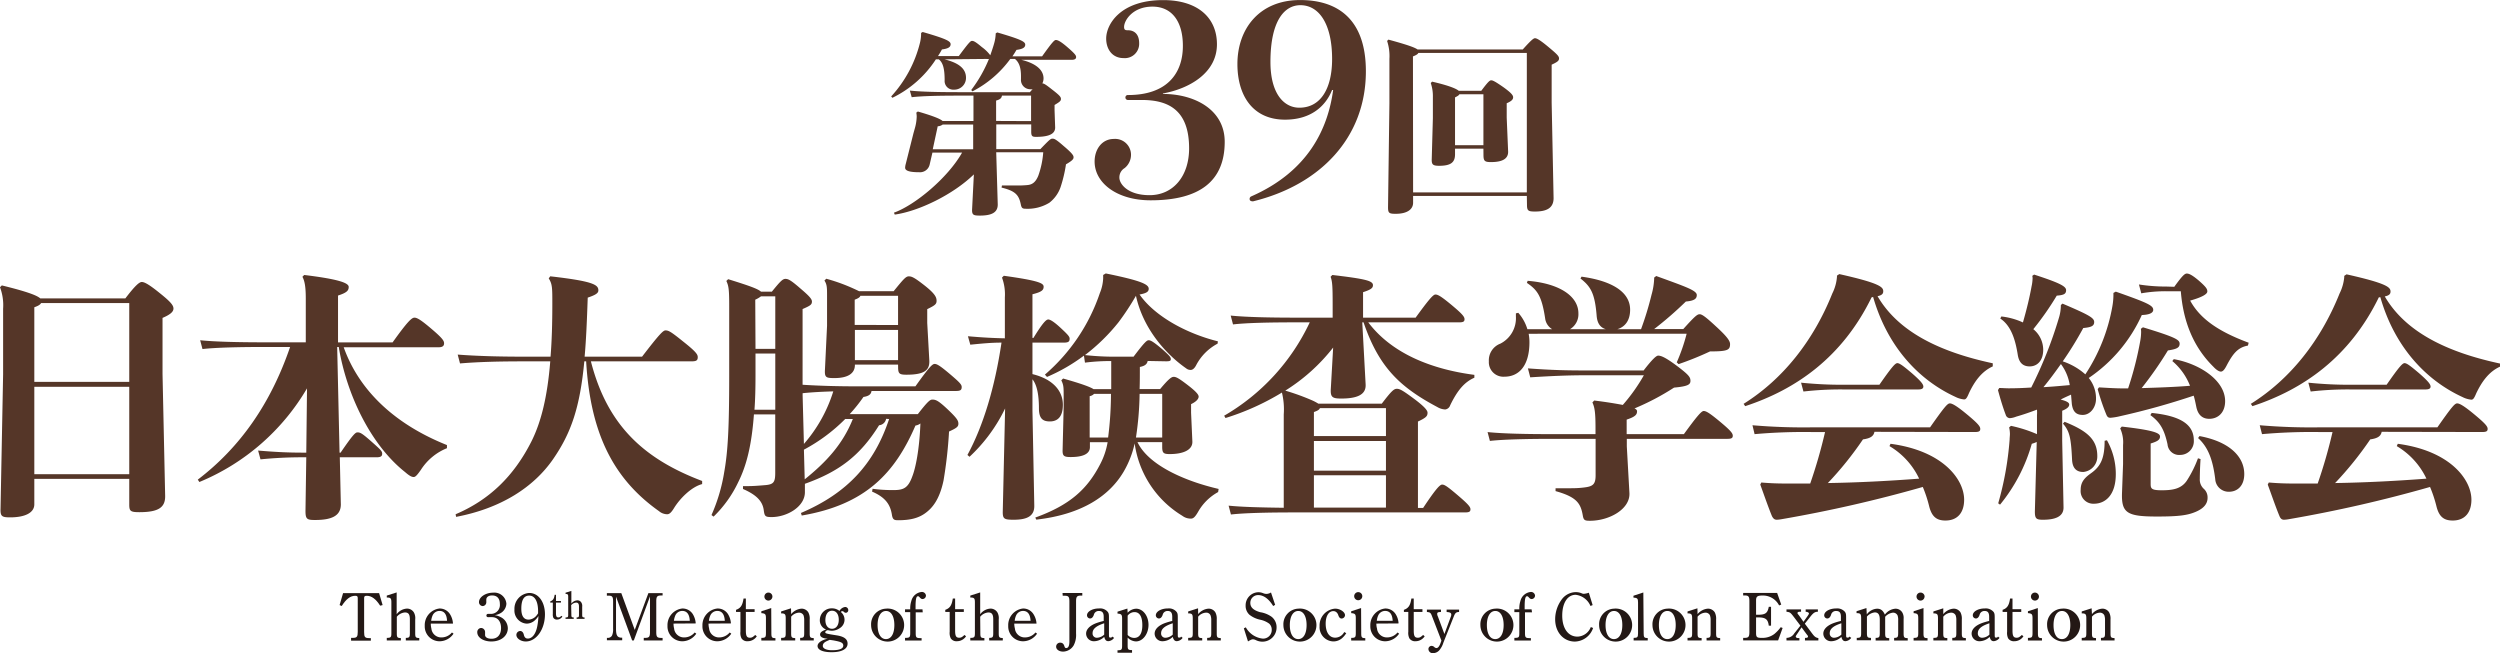 <svg xmlns="http://www.w3.org/2000/svg" viewBox="0 0 505.59 132.08"><defs><style>.cls-1{fill:#231815;}.cls-2{fill:#553628;}</style></defs><g id="レイヤー_2" data-name="レイヤー 2"><g id="レイヤー_1-2" data-name="レイヤー 1"><path class="cls-1" d="M76.88,122.49c-.87-1.37-1.75-2-2.69-2-.45,0-.55.1-.55.51v6.84c0,1,.17,1.2,1,1.21H75v.52H71V129h.35c.82,0,1-.22,1-1.21V121c0-.4-.1-.51-.51-.51-1,0-1.86.68-2.73,2.07l-.43-.19.7-2.41h7.29l.71,2.41Z"/><path class="cls-1" d="M80.25,128.09c0,.8.11.94.82.95v.49H78.22V129c.82,0,.93-.13.93-.95v-6.21c0-.82-.12-1-.93-1v-.39l2-.64v4.42a2.76,2.76,0,0,1,2.07-1.15,1.61,1.61,0,0,1,1.42.79,2.39,2.39,0,0,1,.26,1.41v2.8c0,.8.11.94.82.95v.49H82.07V129c.71,0,.82-.14.82-.95v-2.8c0-1-.28-1.39-1-1.39a2.37,2.37,0,0,0-1.64.87Z"/><path class="cls-1" d="M87.12,126.11a4,4,0,0,0,.12,1,2,2,0,0,0,2.07,1.8,2.75,2.75,0,0,0,2.09-1l.32.24a3.44,3.44,0,0,1-2.82,1.54,3,3,0,0,1-3-3.11,3.38,3.38,0,0,1,3-3.52A2.47,2.47,0,0,1,91,124.2a4.07,4.07,0,0,1,.61,1.91Zm3.29-.56c-.07-1.36-.61-2-1.53-2a1.54,1.54,0,0,0-1.43,1,3.69,3.69,0,0,0-.25,1Z"/><path class="cls-1" d="M101.12,124.74a2.56,2.56,0,0,1,1.58,2.3c0,1.57-1.39,2.69-3.32,2.69-1.64,0-2.86-.8-2.86-1.87a.82.82,0,0,1,.79-.86.83.83,0,0,1,.79.86,1.48,1.48,0,0,1,0,.26c0,.13,0,.24,0,.29,0,.48.52.77,1.31.77,1.19,0,1.92-.81,1.92-2.17s-.71-2.2-1.85-2.2l-.5,0a1.59,1.59,0,0,1-.27,0,.31.31,0,0,1-.34-.32.32.32,0,0,1,.34-.34,1.42,1.42,0,0,1,.28,0h.31a1.8,1.8,0,0,0,1.79-2c0-1.12-.56-1.73-1.58-1.73-.69,0-1.16.33-1.16.83a1.23,1.23,0,0,0,0,.26c0,.12,0,.2,0,.26a.77.77,0,0,1-.73.8.79.79,0,0,1-.75-.82c0-1,1.34-1.89,2.83-1.89a2.44,2.44,0,0,1,2.71,2.24,2.33,2.33,0,0,1-1.37,2,3.23,3.23,0,0,1-1,.31A3.2,3.2,0,0,1,101.12,124.74Z"/><path class="cls-1" d="M108.21,125.41a2.46,2.46,0,0,1-1.73.71,2.65,2.65,0,0,1-2.44-2.86,3.19,3.19,0,0,1,3-3.34c1.84,0,3.17,1.79,3.17,4.32,0,3-1.72,5.49-3.88,5.49-1,0-1.9-.61-1.9-1.33a.8.8,0,0,1,.78-.79c.34,0,.62.28.73.76s.34.77.8.77c.93,0,1.66-1,1.94-2.62a13.06,13.06,0,0,0,.21-1.94A3.65,3.65,0,0,1,108.21,125.41Zm.61-1.81c0-2-.68-3.15-1.79-3.15s-1.6.94-1.6,2.65c0,1.46.49,2.21,1.48,2.21a2.17,2.17,0,0,0,1.54-.76,5.24,5.24,0,0,0,.37-.51Z"/><path class="cls-1" d="M112.44,124c0,.66.12.86.49.86.22,0,.35-.07.61-.32l.19.15a1.27,1.27,0,0,1-1.08.61.8.8,0,0,1-.73-.35,1.56,1.56,0,0,1-.12-.77v-2.31h-.52v-.25c.55-.19.77-.52.89-1.33h.27v1.26h1v.32h-1Z"/><path class="cls-1" d="M115.55,124.32c0,.46.06.55.48.55v.29h-1.66v-.29c.47,0,.54-.07.54-.55V120.7c0-.48-.07-.56-.54-.6v-.23l1.18-.37v2.58a1.59,1.59,0,0,1,1.21-.67.91.91,0,0,1,.82.46,1.31,1.31,0,0,1,.16.82v1.63c0,.46.06.55.48.55v.29h-1.61v-.29c.41,0,.48-.08.48-.55v-1.63c0-.58-.16-.82-.58-.82a1.37,1.37,0,0,0-1,.52Z"/><path class="cls-1" d="M134,120.43h-.28c-.82,0-1,.21-1,1.2v6.17c0,1,.16,1.2,1,1.21H134v.52h-3.81V129h.26c.82,0,1-.21,1-1.21v-7.17l-3.27,8.9h-.34l-3.26-8.85v6.48c0,1.31.24,1.74,1,1.81l.25,0v.52h-3.09V129l.25,0a.92.92,0,0,0,.78-.47,2.92,2.92,0,0,0,.22-1.34v-5.53c0-1-.17-1.2-1-1.2h-.26v-.51h2.92l2.72,7.44,2.76-7.44H134Z"/><path class="cls-1" d="M136.21,126.11a4,4,0,0,0,.12,1,2,2,0,0,0,2.07,1.8,2.75,2.75,0,0,0,2.09-1l.32.24a3.44,3.44,0,0,1-2.82,1.54,3,3,0,0,1-3-3.11,3.38,3.38,0,0,1,3-3.52,2.45,2.45,0,0,1,2.1,1.11,4.07,4.07,0,0,1,.61,1.91Zm3.29-.56c-.07-1.36-.61-2-1.53-2a1.54,1.54,0,0,0-1.43,1,3.69,3.69,0,0,0-.25,1Z"/><path class="cls-1" d="M143.29,126.11a4,4,0,0,0,.12,1,2,2,0,0,0,2.07,1.8,2.76,2.76,0,0,0,2.09-1l.32.24a3.45,3.45,0,0,1-2.83,1.54,3,3,0,0,1-3-3.11,3.38,3.38,0,0,1,3.05-3.52,2.47,2.47,0,0,1,2.1,1.11,4.07,4.07,0,0,1,.61,1.91Zm3.29-.56c-.07-1.36-.61-2-1.53-2a1.54,1.54,0,0,0-1.43,1,3.36,3.36,0,0,0-.25,1Z"/><path class="cls-1" d="M150.84,127.5c0,1.12.19,1.47.83,1.47.38,0,.6-.13,1.06-.56l.32.27a2.18,2.18,0,0,1-1.85,1,1.35,1.35,0,0,1-1.25-.6,2.45,2.45,0,0,1-.21-1.32v-4h-.89v-.43c.93-.33,1.31-.9,1.52-2.28h.47v2.15h1.77v.56h-1.77Z"/><path class="cls-1" d="M156,128.05c0,.85.11,1,.82,1v.49h-2.85V129c.82,0,.93-.11.93-1v-2.93c0-.85-.11-1-.93-1.07v-.38l2-.65Zm.21-7.39a.83.83,0,0,1-.82.8.81.81,0,1,1,.82-.8Z"/><path class="cls-1" d="M160,124.2a3,3,0,0,1,2.1-1.11,1.6,1.6,0,0,1,1.37.75,2.68,2.68,0,0,1,.28,1.45v2.8c0,.8.11.94.82.95v.49h-2.75V129c.71,0,.82-.14.82-.95v-2.64a2.85,2.85,0,0,0-.15-1,1,1,0,0,0-.89-.51,2.19,2.19,0,0,0-1.6.82v3.37c0,.8.11.94.82.95v.49h-2.85V129c.82,0,.93-.11.93-.95v-3c0-.82-.14-1-.93-1v-.39l2-.64Z"/><path class="cls-1" d="M165.85,128.32c0-.42.41-.74,1.23-1a2,2,0,0,1-1.28-2,2.39,2.39,0,0,1,2.46-2.29,2.34,2.34,0,0,1,1.51.53,1.53,1.53,0,0,1,1.17-.81.64.64,0,0,1,.61.63.52.52,0,0,1-.48.55.63.63,0,0,1-.42-.19.4.4,0,0,0-.31-.14.36.36,0,0,0-.29.17,2,2,0,0,1-.26,3.29,2.86,2.86,0,0,1-1.57.5,3.7,3.7,0,0,1-.8-.12c-.34.08-.52.23-.52.44s.2.29,2.3.61c1.52.24,2.21.77,2.21,1.67,0,1.1-1.18,1.74-3.24,1.74-1.76,0-2.83-.47-2.83-1.25,0-.45.39-.86,1.07-1.17a4.42,4.42,0,0,1,1-.31C166.37,129.11,165.85,128.8,165.85,128.32Zm1.94,1.08-.39.17c-.74.32-1,.61-1,1.07s.62.86,1.9.86c1.48,0,2.24-.32,2.24-.93s-.5-.78-2-1.06Zm-.87-4c0,1.08.53,1.76,1.35,1.76s1.36-.7,1.36-1.82-.52-1.83-1.36-1.83S166.92,124.27,166.92,125.44Z"/><path class="cls-1" d="M179.17,123.09a3.34,3.34,0,1,1-3,3.32A3.15,3.15,0,0,1,179.17,123.09Zm0,6.16c1.06,0,1.7-1.09,1.7-2.84s-.64-2.85-1.68-2.85-1.71,1.09-1.71,2.85S178.13,129.25,179.17,129.25Z"/><path class="cls-1" d="M186.61,123.84h-1.42v4.21c0,.88.13,1,1,1h.19v.49h-3.35V129c.94,0,1.05-.11,1.05-1v-4.21h-1.05v-.56h1.05a4.91,4.91,0,0,1,.22-1.68,2.39,2.39,0,0,1,2.07-1.83.81.81,0,0,1,.89.72.71.71,0,0,1-.68.71c-.21,0-.35-.08-.57-.33s-.26-.23-.39-.23c-.32,0-.46.61-.46,2.12,0,.15,0,.22,0,.52h1.4Z"/><path class="cls-1" d="M193.16,127.5c0,1.12.19,1.47.83,1.47.38,0,.6-.13,1.06-.56l.32.27a2.2,2.2,0,0,1-1.85,1,1.35,1.35,0,0,1-1.25-.6,2.45,2.45,0,0,1-.21-1.32v-4h-.89v-.43c.93-.33,1.31-.9,1.52-2.28h.47v2.15h1.76v.56h-1.76Z"/><path class="cls-1" d="M198.26,128.09c0,.8.11.94.82.95v.49h-2.85V129c.82,0,.93-.13.93-.95v-6.21c0-.82-.12-1-.93-1v-.39l2-.64v4.42a2.75,2.75,0,0,1,2.07-1.15,1.63,1.63,0,0,1,1.42.79,2.39,2.39,0,0,1,.26,1.41v2.8c0,.8.11.94.82.95v.49h-2.75V129c.71,0,.82-.14.82-.95v-2.8c0-1-.28-1.39-1-1.39a2.37,2.37,0,0,0-1.64.87Z"/><path class="cls-1" d="M205.12,126.11a4,4,0,0,0,.13,1,2,2,0,0,0,2.07,1.8,2.76,2.76,0,0,0,2.09-1l.32.24a3.45,3.45,0,0,1-2.83,1.54,3,3,0,0,1-3-3.11,3.38,3.38,0,0,1,3-3.52A2.44,2.44,0,0,1,209,124.2a4,4,0,0,1,.62,1.91Zm3.3-.56c-.07-1.36-.61-2-1.53-2a1.54,1.54,0,0,0-1.43,1,3.36,3.36,0,0,0-.25,1Z"/><path class="cls-1" d="M214.88,119.92h4v.53h-.26c-.81,0-1,.21-1,1.19v6.51a4.51,4.51,0,0,1-.47,2.34,2.55,2.55,0,0,1-2.14,1.29c-.82,0-1.42-.43-1.42-1a.8.8,0,0,1,.82-.81c.45,0,.71.24.86.75.09.27.18.34.36.34.42,0,.64-.45.64-1.32v-8.07c0-1-.18-1.19-1-1.19h-.35Z"/><path class="cls-1" d="M225.31,129a1.59,1.59,0,0,1-1.16.67c-.44,0-.67-.25-.84-.87a3,3,0,0,1-2,.88,1.56,1.56,0,0,1-1.66-1.54c0-.86.74-1.61,2-2.1a13.19,13.19,0,0,1,1.56-.46v-.82c0-.85-.28-1.2-1-1.2a1,1,0,0,0-1,.8c-.18.48-.42.72-.77.72a.65.65,0,0,1-.61-.64c0-.77,1.09-1.39,2.44-1.39a2,2,0,0,1,1.76.7c.2.27.24.48.24,1.15v3.2c0,.75,0,.84.28.84s.22,0,.39-.2Zm-2-2.95c-1.63.53-2.35,1.14-2.35,2a.85.85,0,0,0,.86.93,2.29,2.29,0,0,0,1.49-.64Z"/><path class="cls-1" d="M228.05,123.92a2.45,2.45,0,0,1,1.71-.82c1.39,0,2.51,1.45,2.51,3.27s-1.14,3.35-2.54,3.35a2.46,2.46,0,0,1-1.68-.78v1.59c0,.82.11.94.89.94h0V132H226v-.49c.82,0,.93-.12.93-.94v-5.42c0-.84-.12-1-.93-1.06v-.39l2-.63Zm0,4.49a1.81,1.81,0,0,0,1.31.6c1.08,0,1.66-.89,1.66-2.58s-.54-2.64-1.58-2.64a1.73,1.73,0,0,0-1.39.72Z"/><path class="cls-1" d="M239.17,129a1.59,1.59,0,0,1-1.16.67c-.43,0-.67-.25-.84-.87a3,3,0,0,1-2,.88,1.56,1.56,0,0,1-1.66-1.54c0-.86.74-1.61,2-2.1a13.19,13.19,0,0,1,1.56-.46v-.82c0-.85-.28-1.2-.94-1.2a1,1,0,0,0-1,.8c-.18.48-.42.72-.76.72a.65.65,0,0,1-.62-.64c0-.77,1.09-1.39,2.44-1.39a2,2,0,0,1,1.76.7c.2.27.24.48.24,1.15v3.2c0,.75,0,.84.28.84s.22,0,.39-.2Zm-2-2.95c-1.63.53-2.35,1.14-2.35,2a.85.85,0,0,0,.86.93,2.29,2.29,0,0,0,1.49-.64Z"/><path class="cls-1" d="M242.31,124.2a3,3,0,0,1,2.1-1.11,1.6,1.6,0,0,1,1.38.75,2.78,2.78,0,0,1,.28,1.45v2.8c0,.8.11.94.82.95v.49h-2.76V129c.71,0,.83-.14.83-.95v-2.64a2.62,2.62,0,0,0-.16-1,.93.93,0,0,0-.89-.51,2.22,2.22,0,0,0-1.6.82v3.37c0,.8.12.94.82.95v.49h-2.84V129c.82,0,.93-.11.93-.95v-3c0-.82-.14-1-.93-1v-.39l2-.64Z"/><path class="cls-1" d="M251.55,127.07l.4-.2a4.45,4.45,0,0,0,3.42,2.28,1.74,1.74,0,0,0,1.82-1.77,1.62,1.62,0,0,0-.53-1.27,4.74,4.74,0,0,0-1.8-.78,5.25,5.25,0,0,1-2.17-1,2.42,2.42,0,0,1-.78-1.87,2.64,2.64,0,0,1,2.57-2.69,2.53,2.53,0,0,1,.94.18,1.85,1.85,0,0,0,.7.16,1.83,1.83,0,0,0,.92-.29l.84,2.5-.4.24c-.86-1.43-1.93-2.21-3-2.21a1.56,1.56,0,0,0-1.62,1.58c0,.91.64,1.49,2,1.88a5.38,5.38,0,0,1,2.31.93,2.67,2.67,0,0,1,1,2.13,2.86,2.86,0,0,1-2.87,2.9,3,3,0,0,1-1.35-.33,1.45,1.45,0,0,0-.56-.15c-.14,0-.28,0-1,.43Z"/><path class="cls-1" d="M262.55,123.09a3.34,3.34,0,1,1-3,3.32A3.15,3.15,0,0,1,262.55,123.09Zm0,6.16c1.05,0,1.69-1.09,1.69-2.84s-.64-2.85-1.68-2.85-1.71,1.09-1.71,2.85S261.5,129.25,262.55,129.25Z"/><path class="cls-1" d="M272.26,128.05a4.28,4.28,0,0,1-.95,1.1,2.69,2.69,0,0,1-1.66.57,2.87,2.87,0,0,1-2.78-3.09,3.39,3.39,0,0,1,3.14-3.54c1,0,2,.67,2,1.33a.71.71,0,0,1-.68.67c-.31,0-.53-.22-.68-.68s-.49-.82-1-.82c-.93,0-1.55,1-1.55,2.53,0,1.74.73,2.84,1.92,2.84a2.07,2.07,0,0,0,1.83-1.14Z"/><path class="cls-1" d="M275.29,128.05c0,.85.11,1,.82,1v.49h-2.85V129c.82,0,.93-.11.93-1v-2.93c0-.85-.11-1-.93-1.07v-.38l2-.65Zm.21-7.39a.82.82,0,0,1-1.63,0,.82.82,0,1,1,1.63,0Z"/><path class="cls-1" d="M278.35,126.11a3.58,3.58,0,0,0,.13,1,2,2,0,0,0,2.07,1.8,2.73,2.73,0,0,0,2.08-1l.32.24a3.44,3.44,0,0,1-2.82,1.54,3,3,0,0,1-3-3.11,3.38,3.38,0,0,1,3-3.52,2.45,2.45,0,0,1,2.1,1.11,3.86,3.86,0,0,1,.61,1.91Zm3.3-.56c-.07-1.36-.61-2-1.53-2a1.54,1.54,0,0,0-1.43,1,3.36,3.36,0,0,0-.25,1Z"/><path class="cls-1" d="M285.91,127.5c0,1.12.19,1.47.83,1.47.38,0,.6-.13,1.06-.56l.32.27a2.21,2.21,0,0,1-1.85,1,1.35,1.35,0,0,1-1.25-.6,2.45,2.45,0,0,1-.21-1.32v-4h-.89v-.43c.93-.33,1.3-.9,1.51-2.28h.48v2.15h1.76v.56h-1.76Z"/><path class="cls-1" d="M289.51,124.38c-.2-.47-.37-.58-.94-.61v-.49h2.85v.49c-.64,0-.77.11-.77.39a1.34,1.34,0,0,0,.15.54l1.31,3.52,1.27-3.43a1.23,1.23,0,0,0,.12-.5c0-.34-.27-.48-.94-.52v-.49h2.52v.49c-.61,0-.81.21-1.11,1l-2.06,5.18a4.41,4.41,0,0,1-.75,1.46,1.7,1.7,0,0,1-1.33.68.86.86,0,0,1-.95-.82.64.64,0,0,1,.63-.65.83.83,0,0,1,.57.25.64.64,0,0,0,.44.19c.26,0,.54-.31.75-.86l.24-.64Z"/><path class="cls-1" d="M302.39,123.09a3.34,3.34,0,1,1-3,3.32A3.15,3.15,0,0,1,302.39,123.09Zm0,6.16c1.06,0,1.7-1.09,1.7-2.84s-.64-2.85-1.68-2.85-1.71,1.09-1.71,2.85S301.35,129.25,302.39,129.25Z"/><path class="cls-1" d="M309.83,123.84h-1.42v4.21c0,.88.13,1,1,1h.19v.49h-3.34V129c.93,0,1-.11,1-1v-4.21h-1v-.56h1a4.91,4.91,0,0,1,.22-1.68,2.39,2.39,0,0,1,2.07-1.83.81.81,0,0,1,.89.72.71.71,0,0,1-.68.71c-.21,0-.35-.08-.57-.33s-.26-.23-.39-.23c-.32,0-.46.61-.46,2.12,0,.15,0,.22,0,.52h1.4Z"/><path class="cls-1" d="M322.18,127a4,4,0,0,1-3.67,2.75c-2.31,0-4-1.89-4-4.5a6.77,6.77,0,0,1,1.41-4.13,3.59,3.59,0,0,1,2.73-1.37,3.09,3.09,0,0,1,1.21.23,1,1,0,0,0,.46.11,4.17,4.17,0,0,0,1-.22l.77,2.5-.44.18a3.69,3.69,0,0,0-3-2.26c-1.64,0-2.71,1.65-2.71,4.21s1.18,4.25,3.09,4.25a3,3,0,0,0,2.69-1.94Z"/><path class="cls-1" d="M326.4,123.09a3.34,3.34,0,1,1-3,3.32A3.15,3.15,0,0,1,326.4,123.09Zm0,6.16c1.05,0,1.69-1.09,1.69-2.84s-.64-2.85-1.68-2.85-1.71,1.09-1.71,2.85S325.35,129.25,326.4,129.25Z"/><path class="cls-1" d="M332.41,128.09c0,.8.11.94.82.95v.49h-2.85V129h0c.77,0,.89-.13.89-.95v-6.2c0-.8-.12-.94-.93-1v-.37l2-.66Z"/><path class="cls-1" d="M337.19,123.09a3.34,3.34,0,1,1-3,3.32A3.15,3.15,0,0,1,337.19,123.09Zm0,6.16c1.06,0,1.7-1.09,1.7-2.84s-.64-2.85-1.69-2.85-1.71,1.09-1.71,2.85S336.15,129.25,337.19,129.25Z"/><path class="cls-1" d="M343.31,124.2a3,3,0,0,1,2.1-1.11,1.63,1.63,0,0,1,1.38.75,2.8,2.8,0,0,1,.27,1.45v2.8c0,.8.11.94.82.95v.49h-2.75V129c.71,0,.82-.14.82-.95v-2.64a2.65,2.65,0,0,0-.15-1,1,1,0,0,0-.89-.51,2.2,2.2,0,0,0-1.6.82v3.37c0,.8.11.94.82.95v.49h-2.85V129c.82,0,.93-.11.93-.95v-3c0-.82-.14-1-.93-1v-.39l2-.64Z"/><path class="cls-1" d="M360.51,127l-.91,2.51h-7.07V129h.26c.82,0,1-.21,1-1.21v-6.17c0-1-.17-1.2-1-1.2h-.26v-.51h6.87l.83,2.36-.43.17a3.66,3.66,0,0,0-3.39-2c-1,0-1.27.2-1.27,1v2.88h.46c1.43,0,1.88-.35,2.11-1.6h.46v3.81h-.46c-.16-1.3-.66-1.67-2.14-1.67h-.43V128c0,.85.18,1,1.1,1a4,4,0,0,0,2.59-.78,7.66,7.66,0,0,0,1.3-1.38Z"/><path class="cls-1" d="M363.51,128.12c-.34.5-.34.52-.34.63s.13.29.5.29h.23v.49h-2.61V129a1.83,1.83,0,0,0,1.57-.9l1.25-1.57-1.47-1.94c-.57-.73-.67-.79-1.35-.87v-.48h2.95v.48H364c-.32,0-.48.08-.48.25s0,.09.41.64l.8,1.14.8-1.12c.27-.41.3-.45.3-.57s-.18-.31-.66-.34v-.48h2.47v.48c-.6,0-.9.23-1.46.91L365,126.13l1.54,2.06c.45.59.7.77,1.2.85v.49h-2.71V129h.12c.33,0,.49-.08.49-.26s0-.1-.39-.63l-.91-1.24Z"/><path class="cls-1" d="M374.39,129a1.62,1.62,0,0,1-1.17.67c-.43,0-.67-.25-.83-.87a3,3,0,0,1-2,.88,1.56,1.56,0,0,1-1.65-1.54c0-.86.74-1.61,2-2.1a12.64,12.64,0,0,1,1.56-.46v-.82c0-.85-.28-1.2-1-1.2a1,1,0,0,0-1,.8c-.18.48-.42.72-.77.72a.64.64,0,0,1-.61-.64c0-.77,1.08-1.39,2.43-1.39a2.05,2.05,0,0,1,1.77.7c.19.27.23.48.23,1.15v3.2c0,.75,0,.84.28.84s.22,0,.39-.2Zm-2-2.95c-1.63.53-2.35,1.14-2.35,2a.85.85,0,0,0,.86.93,2.29,2.29,0,0,0,1.49-.64Z"/><path class="cls-1" d="M377.53,124.26a2.75,2.75,0,0,1,2.07-1.16c.75,0,1.21.35,1.59,1.2a2.92,2.92,0,0,1,2.15-1.2,1.58,1.58,0,0,1,1.39.8,2.19,2.19,0,0,1,.25,1.25v2.9c0,.85.11,1,.83,1v.49h-2.75V129c.71,0,.82-.14.82-1v-2.53a2.71,2.71,0,0,0-.12-1,1,1,0,0,0-.92-.57,2.48,2.48,0,0,0-1.59.83v3.32c0,.85.1,1,.82,1v.49h-2.75V129c.72,0,.84-.14.84-1v-2.68c0-1-.31-1.47-1-1.47a2.47,2.47,0,0,0-1.6.84v3.31c0,.84.11,1,.82,1v.49H375.5V129h0c.78,0,.89-.13.89-1v-3c0-.82-.14-1-.93-1v-.39l2-.64Z"/><path class="cls-1" d="M389,128.05c0,.85.11,1,.82,1v.49H387V129c.82,0,.94-.11.94-1v-2.93c0-.85-.12-1-.94-1.07v-.38l2-.65Zm.21-7.39a.81.81,0,1,1-.82-.82A.83.83,0,0,1,389.23,120.66Z"/><path class="cls-1" d="M393,124.2a3,3,0,0,1,2.1-1.11,1.63,1.63,0,0,1,1.38.75,2.8,2.8,0,0,1,.27,1.45v2.8c0,.8.11.94.82.95v.49h-2.75V129c.71,0,.82-.14.82-.95v-2.64a2.65,2.65,0,0,0-.15-1,1,1,0,0,0-.89-.51,2.2,2.2,0,0,0-1.6.82v3.37c0,.8.11.94.82.95v.49H391V129c.82,0,.93-.11.93-.95v-3c0-.82-.14-1-.93-1v-.39l2-.64Z"/><path class="cls-1" d="M404.38,129a1.62,1.62,0,0,1-1.17.67c-.43,0-.67-.25-.83-.87a3,3,0,0,1-2,.88,1.56,1.56,0,0,1-1.65-1.54c0-.86.74-1.61,2-2.1a12.94,12.94,0,0,1,1.55-.46v-.82c0-.85-.27-1.2-.94-1.2a1,1,0,0,0-1,.8c-.18.48-.41.72-.76.72a.64.64,0,0,1-.61-.64c0-.77,1.08-1.39,2.43-1.39a2.07,2.07,0,0,1,1.77.7c.19.27.23.48.23,1.15v3.2c0,.75,0,.84.28.84s.22,0,.39-.2Zm-2.05-2.95c-1.62.53-2.34,1.14-2.34,2a.85.85,0,0,0,.86.93,2.25,2.25,0,0,0,1.48-.64Z"/><path class="cls-1" d="M407,127.5c0,1.12.2,1.47.84,1.47.37,0,.6-.13,1.05-.56l.32.27a2.18,2.18,0,0,1-1.85,1,1.36,1.36,0,0,1-1.25-.6,2.58,2.58,0,0,1-.2-1.32v-4H405v-.43c.93-.33,1.3-.9,1.51-2.28H407v2.15h1.77v.56H407Z"/><path class="cls-1" d="M412.14,128.05c0,.85.12,1,.82,1v.49h-2.84V129c.81,0,.93-.11.93-1v-2.93c0-.85-.12-1-.93-1.07v-.38l2-.65Zm.21-7.39a.81.81,0,1,1-.82-.82A.83.83,0,0,1,412.35,120.66Z"/><path class="cls-1" d="M417,123.09a3.34,3.34,0,1,1-3,3.32A3.15,3.15,0,0,1,417,123.09Zm0,6.16c1.05,0,1.69-1.09,1.69-2.84s-.64-2.85-1.68-2.85-1.71,1.09-1.71,2.85S415.9,129.25,417,129.25Z"/><path class="cls-1" d="M423.07,124.2a3,3,0,0,1,2.1-1.11,1.6,1.6,0,0,1,1.37.75,2.68,2.68,0,0,1,.28,1.45v2.8c0,.8.11.94.82.95v.49h-2.75V129c.71,0,.82-.14.82-.95v-2.64a2.65,2.65,0,0,0-.15-1,1,1,0,0,0-.89-.51,2.2,2.2,0,0,0-1.6.82v3.37c0,.8.11.94.82.95v.49H421V129c.82,0,.93-.11.93-.95v-3c0-.82-.14-1-.93-1v-.39l2-.64Z"/><path class="cls-2" d="M191,12c2.83.7,4.36,1.84,4.36,3.73a2.37,2.37,0,0,1-2.44,2.4,1.75,1.75,0,0,1-1.88-1.89c0-2.16-.28-3.54-1.18-4.24h-.59a21.89,21.89,0,0,1-8.8,7.78l-.24-.28a24.81,24.81,0,0,0,5.82-10.84,7.91,7.91,0,0,0,.23-2l.32-.19c4.71,1.37,5.65,1.84,5.65,2.47s-.59.91-1.76,1.06c-.24.47-.52.91-.79,1.34h4.2c2.05-2.75,2.36-3.07,2.68-3.07s.7.16,2,1.26a7.77,7.77,0,0,1,1.69,1.65c.27-.78.55-1.57.79-2.43a8.17,8.17,0,0,0,.31-2l.31-.19c4.68,1.37,5.66,1.84,5.66,2.47s-.59.9-1.77,1.06c-.27.47-.55.91-.82,1.3h6c2.08-2.91,2.48-3.3,2.79-3.3s.87.19,2.28,1.41c1.65,1.42,1.81,1.73,1.81,2.05s-.24.55-.91.55H206.56c2.87.7,4.48,2,4.48,3.77a2.25,2.25,0,0,1-.24,1c.36,0,.79.31,2,1.26,1.53,1.18,1.76,1.49,1.76,1.88s-.23.59-1.29,1.22v1.06l.12,3.5c0,1.34-1.34,1.89-3.89,1.89-.75,0-.95-.16-.95-1.06V25.16h-7.07v5h8.92c1.85-1.93,2.08-2.12,2.44-2.12s.66.08,2.27,1.49c2,1.69,2,2,2,2.32s-.28.67-1.53,1.38a27.81,27.81,0,0,1-1.1,4.63A6.81,6.81,0,0,1,212.22,41a8.42,8.42,0,0,1-4.72,1.22c-.71,0-.9-.11-1.06-.9-.39-1.89-1.1-2.71-3.89-3.38l.08-.43c1.18,0,2.08,0,2.83,0a20,20,0,0,0,2.28-.08c1-.08,1.69-.55,2.24-1.89a17.74,17.74,0,0,0,1-4.75h-9.51l.31,10.57c0,1.61-1.21,2.24-3.61,2.24-1.34,0-1.65-.12-1.57-1.42l.35-6.91c-4.24,4.12-11.2,7.46-16,8.13l-.16-.39C185,41.51,191.67,36,194.57,30.86h-6L188,33.33a2,2,0,0,1-2.12,1.5c-1.77,0-2.83-.24-2.83-.91a3.09,3.09,0,0,1,.12-.74l1.57-6.25L185,26a9.36,9.36,0,0,0,.39-2.43,4.8,4.8,0,0,0-.08-.79l.31-.23c3.46,1,4.64,1.57,5,1.92h6.25V19.34h-3.1c-3.93,0-7.39.08-9.39.32L184,18.32c2.24.24,5.7.32,9.75.32h14.54a5.47,5.47,0,0,1,.55-.59,1.91,1.91,0,0,1-.47,0A1.88,1.88,0,0,1,206.48,16v-.59c0-1.57-.31-2.75-1.22-3.49h-.94a21.83,21.83,0,0,1-7.66,6.56l-.24-.28A27.43,27.43,0,0,0,200,11.92a2,2,0,0,1-.52,0Zm5.81,18.19v-5h-6.17a1.79,1.79,0,0,1-1,.35l-1,4.64Zm11.71-5.7V19.34h-5.89c-.08.55-.43.79-1.18,1v4.12Z"/><path class="cls-2" d="M235.21,19c6.26,0,12.47,3.1,12.47,9.68q0,11.84-15,11.83c-6.74,0-11.31-3.47-11.31-7.84,0-2.52,1.52-4.57,3.89-4.57a3.21,3.21,0,0,1,3.47,3.1A3.45,3.45,0,0,1,227.43,34a2.18,2.18,0,0,0-1.05,1.94c0,1.21,1.63,3.53,6.1,3.53,4.78,0,8-3.84,8-9.47,0-7.94-4.41-9.78-9.57-9.78h-2.79a.5.5,0,0,1-.52-.53.48.48,0,0,1,.52-.47c7.89,0,11.1-4.37,11.1-9.94,0-5-2.26-7.94-6.15-7.94-4.05,0-5.74,2.84-5.74,4.1,0,.63.27.68.79.68,1.11,0,2.26.63,2.26,2.63a2.9,2.9,0,0,1-3.15,3c-2.32,0-3.52-1.84-3.52-3.95,0-2.89,2.89-7.78,11.51-7.78,7.1,0,10.89,3.63,10.89,8.94,0,5.84-5.68,9-10.94,9.94Z"/><path class="cls-2" d="M269.4,18.2c-1.42,3.52-4.53,6-9.52,6-6.58,0-9.63-4.94-9.63-11.25,0-7.1,4.42-12.94,12.68-12.94,7.41,0,13.3,3.68,13.3,14.41,0,13.47-9.31,23-22.82,26.3-.37,0-.69-.1-.69-.47a.54.54,0,0,1,.32-.53c11.62-5.1,15.52-13.78,16.57-21.51Zm0-6.26c0-7-2.58-10.89-6.42-10.89-3.16,0-6.05,3.05-6.05,11.47,0,6.52,2.79,9.26,5.84,9.26C267.14,21.78,269.4,17.83,269.4,11.94Z"/><path class="cls-2" d="M308.78,39.62h-23V41c0,1.33-1.18,2.24-3.53,2.24-1.34,0-1.54-.16-1.54-1.34l.28-21v-9a9.69,9.69,0,0,0-.47-3.62l.27-.27c3.66,1,5.31,1.57,5.9,2h21.26c1.72-1.92,2.2-2.28,2.47-2.28s.79.16,2.63,1.69,2.24,1.93,2.24,2.4-.31.71-1.49,1.26v7.66l.39,19.33c0,2.12-1.57,2.71-3.77,2.71-1.33,0-1.61-.15-1.61-1.33Zm-23-.71h23V10.7H286.85c-.11.23-.39.43-1.1.71ZM300,30.07h-5.74v1.14c0,1.61-.82,2.32-3.22,2.32-1.3,0-1.53-.28-1.49-1.38l.23-8.25V19.66a8.25,8.25,0,0,0-.43-2.87l.27-.28c3.42.79,4.88,1.42,5.39,1.85h4.56c1.29-1.73,1.69-2.12,2-2.12s.75.2,2.44,1.37c1.49,1.07,2,1.62,2,2.05s-.27.78-1.3,1.22v2.9L305,30.7c0,1.45-1.22,2.08-3.5,2.08-1.3,0-1.49-.27-1.49-1.49Zm-5.74-.71H300V19.07h-4.87c-.08.2-.32.35-.87.63Z"/><path class="cls-2" d="M26.14,96.85H6.94V102c0,1.68-1.84,2.63-4.89,2.63-1.68,0-2-.21-1.94-1.79L.63,75.71V62.45A10.33,10.33,0,0,0,0,58.09l.37-.37c4.94,1.21,7.1,2,7.78,2.63h17.2c2-2.63,2.84-3.32,3.32-3.32s1.31.37,3.47,2.11c2.31,1.84,2.94,2.57,2.94,3.26s-.73,1.26-2.21,1.89V75.65l.53,24.62c.05,2.37-1.37,3.31-5.21,3.31-1.79,0-2.05-.21-2.05-1.52ZM6.94,77.23h19.2V61.29H8.31c-.21.37-.63.58-1.37.85Zm19.2,1H6.94V95.9h19.2Z"/><path class="cls-2" d="M61.94,91.54l.15-13A45.24,45.24,0,0,1,40.32,97.48L40,97c8.63-6.58,14.78-15.47,18.67-26.83H53.84c-5.42,0-10.16.11-12.89.42l-.47-1.78c3.05.31,7.78.42,13.36.42h8V60.35c0-2.26-.21-3.53-.68-4.37l.36-.37c7.42.9,9,1.69,9,2.42s-.37,1.16-2.16,1.74v9.47H79.4c2.94-4.11,3.84-5,4.42-5s1.47.58,3.62,2.42,2.37,2.31,2.37,2.78-.26.79-1.1.79H69.51c3.21,9,10.62,15.68,20.88,19.78v.63A11.27,11.27,0,0,0,85.13,95c-.74,1.05-1.1,1.47-1.47,1.47s-.84-.21-1.74-1C75,90,70.09,79.81,68.51,70.18h-.32l.48,21.36h.21c2.52-3.68,3-4.1,3.42-4.1.58,0,1,.26,2.73,1.78,1.9,1.69,2.26,2,2.26,2.53s-.31.73-1.15.73H68.72l.21,9.52c0,2.32-1.84,3.16-5.21,3.16-1.63,0-1.94-.16-1.94-1.84l.16-10.84h-.69a84.28,84.28,0,0,0-8.57.42l-.48-1.78c3.11.26,5.74.42,9,.42Z"/><path class="cls-2" d="M119.5,73.08C122.81,86,130.18,92.8,142,97.27v.63c-2.21.58-4.52,2.95-5.68,4.84-.68,1.11-1.05,1.26-1.42,1.26a2.61,2.61,0,0,1-1.63-.63c-9.52-6.73-13.89-16.15-14.73-30.29h-.37c-.89,9.36-2.68,14.51-6.31,19.77-3.89,5.63-10.46,9.94-19.62,11.68l-.1-.53c6.68-2.84,11.73-7.57,15.36-14.78,1.94-3.89,3.21-9,3.78-16.14h-5.52c-4.57,0-8.94.1-12.73.42l-.47-1.79c4.1.31,8.63.42,13.2.42h5.58c.26-3.21.36-6.73.36-10.73,0-3.21,0-3.95-.73-5.1l.31-.42c8.79,1,9.73,1.73,9.73,2.84,0,.52-.42.89-2.15,1.47-.16,4.63-.32,8.57-.63,11.94h11.62c3.47-4.52,4.26-5.31,4.73-5.31.64,0,1.11.26,3.53,2.21,2.73,2.15,3,2.68,3,3.2,0,.69-.32.85-1.32.85Z"/><path class="cls-2" d="M179.2,84.7A1.56,1.56,0,0,1,177.78,86c-3.89,6.26-8.21,9.42-15,11.84l0,1.58c.1,3-3.58,5.15-6.73,5.15-1.27,0-1.42-.16-1.58-1.31-.21-1.84-1.42-3.16-4.21-4.37v-.58h.89c1.32,0,2.37-.1,3.74-.21,1.58-.16,1.89-.63,1.89-2.47V83.81h-4.31c-.47,6.36-1.53,10.41-3.16,13.67a23.9,23.9,0,0,1-5,7l-.42-.32a35.23,35.23,0,0,0,2.58-8.73c.74-4.15,1-9,1-19.3V61.93c0-3.37-.1-4.11-.58-5.11l.37-.36c4.21,1.31,6,1.94,6.63,2.52h2.21c1.63-2,2.16-2.58,2.73-2.58s1.06.21,3.11,2c1.79,1.52,2.26,2.1,2.26,2.58,0,.63-.32.84-1.89,1.52V77.81c3.2.21,7.15.32,10.62.32h12.2c2.79-3.9,3.42-4.53,3.89-4.53s1.11.37,3.16,2.11,2.31,2.1,2.31,2.57c0,.63-.31.79-1.2.79H176.25c-.1.74-.63,1.05-1.63,1.21a31.51,31.51,0,0,1-2.78,3.47h13.78c2-2.57,2.47-2.94,2.94-2.94.68,0,1.21.21,3,1.89,2,1.89,2.26,2.37,2.26,3s-.42.89-1.89,1.57a90.18,90.18,0,0,1-1.11,9.89c-.84,4-2.36,5.68-3.78,6.68s-3.11,1.37-5.42,1.37c-.84,0-1.11-.16-1.26-1.21-.32-1.84-1.16-3.37-4-4.58l.11-.57a29.82,29.82,0,0,0,4.31.26c2,0,2.89-.47,3.73-2.79.64-1.63,1.42-5.26,1.63-10.68a2.12,2.12,0,0,1-1,.42c-4.16,9.63-10.1,16-23,18.2l-.16-.52c9.36-4,14.83-9.94,17.83-19Zm-22.41-1.84V71.5h-4v4.26c0,2.63-.05,5-.21,7.1Zm-4-12.31h4V59.93H153.9a6.14,6.14,0,0,1-1.16.68ZM162.32,80l.26,9.78a29.51,29.51,0,0,0,5.94-10.63c-2.05.06-4.15.16-6.2.37Zm8.62,4.73a34.89,34.89,0,0,1-8.36,6.21l.16,6c4.26-3.42,7.68-7.05,9.73-12.2Zm10.68-11h-8.73v.1c0,1.69-1.42,2.63-4.11,2.63-1.73,0-2.05-.1-1.94-1.79l.42-8.78v-6c0-1.68,0-2.36-.53-3.15l.37-.37a36.53,36.53,0,0,1,6.63,2.52h7c2-2.47,2.48-3,3.05-3s1.06.16,3.21,1.85,2.42,2.41,2.42,3.1-.37.94-1.89,1.68v2.79l.42,7.57c.11,2-1,2.9-4.63,2.9-1.42,0-1.68-.21-1.68-1.53Zm0-8V59.82H174c-.1.32-.47.53-1.15.79v5.1Zm-8.73,1v6.1h8.73v-6.1Z"/><path class="cls-2" d="M203.22,60.14a9.8,9.8,0,0,0-.58-4l.37-.37c7.21,1,8.05,1.53,8.05,2.21s-.37,1.06-2.26,1.53v8.83H209c2-3.26,2.62-3.73,3-3.73s1.16.47,2.42,1.63c1.58,1.47,1.9,1.84,1.9,2.26,0,.63-.32.79-1.21.79H208.8v6.37c4.1,1,6.15,3.36,6.15,6.2,0,2.47-1.1,3.37-2.63,3.37-1.37,0-2.21-.53-2.21-2.63,0-2.63-.37-4.74-1.31-5.89v6.36l.37,19.2c.05,2.31-1.79,2.84-4.21,2.84-2,0-2.21-.21-2.16-1.89l.47-20.62a32.76,32.76,0,0,1-7.2,9.78l-.42-.37c3.26-6,5.57-13.83,6.89-22.72-2,0-3.74.16-6.31.42L195.75,68c3.11.27,5.16.37,7.47.42ZM232.1,73c-.11.58-.48,1-1.58,1.21,0,1.63,0,3.11-.05,4.47h4.15c1.63-1.94,2.26-2.47,2.74-2.47s1,.26,2.73,1.58,2.32,2,2.32,2.42-.42,1-1.53,1.52v1.74l.26,5.84c.06,1.68-1.84,2.52-4.57,2.52-1.26,0-1.53-.21-1.53-1.47v-.95h-5c2.16,4.58,9.37,7.84,16.41,9.47l-.1.63a10.37,10.37,0,0,0-4.05,4c-.58,1-.95,1.37-1.42,1.37a2.8,2.8,0,0,1-1.79-.58,20.37,20.37,0,0,1-9.62-14.62,19.55,19.55,0,0,1-2.21,5.68c-2.9,4.94-8.47,8.68-17.68,9.73l-.21-.42c7-2.53,10.52-5.73,13.15-10.84A14.77,14.77,0,0,0,224,89.43h-3.58v1c0,1.37-1.42,2-3.89,2-1.37,0-1.69-.21-1.63-1.52l.21-8.58V80.12c0-1.73,0-2.26-.48-3.2l.37-.37c3.89,1.1,5.52,1.73,6.16,2.15h3.57c0-1.89,0-3.78,0-5.68a39.68,39.68,0,0,0-5.31.32l-.21-1.42a35.73,35.73,0,0,1-7.47,4.31l-.42-.47a37.6,37.6,0,0,0,11.1-16.46,8.85,8.85,0,0,0,.68-3c0-.21,0-.42,0-.69l.53-.31c7.2,1.47,8.68,2.21,8.68,3.1,0,.58-.43.9-1.85,1.16,3,4.31,9.31,7.84,15.84,9.47l-.06.47a10.35,10.35,0,0,0-4.31,4.31c-.37.74-.79,1-1.1,1a1.38,1.38,0,0,1-.95-.32c-4.16-2.89-8.73-8.1-10.15-14.67a52.18,52.18,0,0,1-3.53,5.36,38.32,38.32,0,0,1-6.78,6.63,55.26,55.26,0,0,0,6.89.32h2.94c2.27-3,2.69-3.32,3.06-3.32s.94.27,2.84,1.9c1.52,1.36,1.63,1.57,1.63,1.94s-.32.42-1,.42ZM220.37,88.49h3.73a70.93,70.93,0,0,0,.58-8.84h-3.42a1.6,1.6,0,0,1-.89.47Zm14.67,0V79.65h-4.57a64.28,64.28,0,0,1-.74,8.84Z"/><path class="cls-2" d="M262.25,65.19c-5.42,0-10.15.1-12.89.42l-.47-1.79c3.05.31,7.78.42,13.36.42h7.26V61.61c0-3.63-.06-4.73-.42-5.63l.36-.37c6.63.79,8.21,1.16,8.21,2.06,0,.57-.37.89-2,1.42v5.15h10.63c2.52-3.47,3.52-4.68,4-4.68s1.1.31,3.31,2.15,2.58,2.37,2.58,2.85-.27.63-1.11.63H276.71c5,6.62,13.41,9.57,21.46,10.62v.58c-2.05.89-3.47,2.63-4.89,5.57a1.23,1.23,0,0,1-1,.85,3.38,3.38,0,0,1-1.58-.48c-7.52-4-11.83-8-14.94-17.14h-.26l.68,12.57c.11,2.1-1.78,2.84-4.94,2.84-1.79,0-2.21-.27-2.1-2l.47-8.31A37.35,37.35,0,0,1,259.93,79a46.31,46.31,0,0,1,5.37,1.94,9.58,9.58,0,0,1,1.31.69h12.84c2-2.63,2.47-3,3.05-3s1.16.31,3.36,1.94,2.84,2.42,2.84,2.89c0,.69-.26,1-1.94,1.79v17.47h1.05C290.28,99,291.18,98,291.65,98s1,.32,3.16,2.16,2.57,2.37,2.57,2.84-.26.63-1.1.63H261.83c-5.42,0-10.15.11-12.89.42l-.47-1.79c2.63.27,6.52.37,11.15.43V83.81a14.22,14.22,0,0,0-.37-4.42,50.79,50.79,0,0,1-11.41,5.15l-.27-.47a42.88,42.88,0,0,0,17.31-18.88Zm3.47,23h14.57V82.54H266.93c-.11.32-.47.53-1.21.79Zm0,7h14.57v-6H265.72Zm0,7.47h14.57V96.11H265.72Z"/><path class="cls-2" d="M322.41,81c2.52.31,4.41.63,5.78.89a35.51,35.51,0,0,0,4.26-6H320.93c-3.94,0-7.31.16-11.46.42L309,74.5c4.95.36,7.89.42,11.89.42H332.4c1.79-2.32,2.58-3,2.94-3,.58,0,1.48.36,3.69,2,2.52,1.89,2.84,2.36,2.84,3.1s-.48,1.11-3.32,1.37a50.31,50.31,0,0,1-8,4.21c.37.15.52.36.52.57,0,.69-.36,1.11-2.1,1.69V87.8h11.57c2.53-3.47,3.53-4.68,4-4.68s1.1.32,3.31,2.16,2.58,2.37,2.58,2.84-.26.63-1.1.63H329v1.53l.53,9.46c.15,3.21-4.05,5.58-8,5.58-1,0-1.26-.11-1.42-1-.42-2.47-1.16-3.79-5.52-5v-.58c.89,0,1.73,0,2.58,0,1,0,2,0,3.15-.15,1.84-.21,2.37-.64,2.37-2.48V88.75H314.2c-5.42,0-10.15.11-12.89.42l-.47-1.79c3.05.32,7.79.42,13.36.42h8.47V86.54c0-3.05-.16-4.15-.63-5.15ZM309.15,67.5a9.16,9.16,0,0,1,.16,1.68c0,4.84-2.16,7-5.05,7a2.94,2.94,0,0,1-3.16-3.1,3.6,3.6,0,0,1,2.32-3.58A5.77,5.77,0,0,0,306.57,64v-.63l.48-.11a8.83,8.83,0,0,1,1.84,3.31h5a3,3,0,0,1-1.41-2.21c-.69-4.52-1.58-5.73-3.69-7.15l.16-.42c6.52.53,10.26,3.16,10.26,6.58a3.52,3.52,0,0,1-1.69,3.2h7.21c-1.16-.36-1.74-1.26-1.84-2.84-.37-4.52-1.26-5.83-3.26-7.41l.21-.37c6.47.89,9.83,3.26,9.83,6.68,0,2.31-1.15,3.52-2.57,3.94h4.78A63.51,63.51,0,0,0,334,59.61a13.65,13.65,0,0,0,.53-3.21v-.26l.42-.32c5.78,2.11,8.2,2.9,8.2,3.84,0,.69-.37,1.16-2.21,1.32a73.75,73.75,0,0,1-6.41,5.57h5.89c2.36-2.63,2.84-3,3.31-3s1.21.52,3.31,2.47c2.42,2.21,2.84,3,2.84,3.57,0,1.21-.52,1.48-4.05,1.48a62.46,62.46,0,0,1-6.36,2.57l-.37-.36a36.86,36.86,0,0,0,2-5.79Z"/><path class="cls-2" d="M378.5,60.14c-5.89,12.09-15.26,18.62-25.56,22l-.32-.47c8-5,14.15-12.83,17.93-22.3A9.09,9.09,0,0,0,371.5,56v-.26l.47-.31c8.21,1.84,8.89,2.63,8.89,3.47,0,.42-.15.79-1.15,1,4.15,7.15,12.46,11.25,23.3,13.57v.63c-2.32,1.05-3.74,3.15-4.79,5.36-.42,1-.63,1.32-1,1.32a5,5,0,0,1-1.79-.53c-7.2-3.31-13.67-9.94-16.62-20.2Zm.58,27.19c-.16.84-.74,1.31-2.32,1.53a68.91,68.91,0,0,1-7.1,8.83c6.15-.1,12.31-.42,18.46-.89a15.16,15.16,0,0,0-6-6.58l.21-.47C393,91.17,397.22,97,397.22,101.06c0,2.52-1.26,4.21-3.79,4.21-1.78,0-2.73-.79-3.26-2.79a26.51,26.51,0,0,0-1.31-4A272.39,272.39,0,0,1,360.3,105a7.12,7.12,0,0,1-.95.11c-.37,0-.68-.11-1-.74-.78-1.89-1.68-4.52-2.36-6.37l.21-.42c1.89.16,3.31.21,5.36.21h4.53a101.38,101.38,0,0,0,3-10.41h-2.41a112.36,112.36,0,0,0-11.84.42L354.41,86a121.69,121.69,0,0,0,12.31.42h23.61c2.95-4.2,3.53-4.84,4-4.84s1.37.48,3.58,2.32,2.57,2.37,2.57,2.84-.26.63-1.1.63Zm1-9.52c2.53-3.63,3.21-4.37,3.63-4.37s1.11.48,2.9,2c2,1.74,2.36,2.32,2.36,2.74s-.36.58-1,.58H372.82a65.77,65.77,0,0,0-8.1.42l-.48-1.79a80.13,80.13,0,0,0,8.58.42Z"/><path class="cls-2" d="M417.11,61.4c5.41,2.31,6.41,2.89,6.41,3.73s-.68,1.06-2.21,1.21a70.74,70.74,0,0,1-4.15,6.74,13.11,13.11,0,0,1,4.57,2.63,36.32,36.32,0,0,0,5.47-13.78,13.79,13.79,0,0,0,.21-2.69l.48-.26c6.41,2.26,7.57,2.79,7.57,3.68,0,.63-.79,1-2.31,1.05a30.48,30.48,0,0,1-10.73,12.73,6.55,6.55,0,0,1,1.47,4.21c0,1.74-1.16,3.26-2.68,3.26-1.26,0-2-.58-2.21-2.21l-.16-1.89c-.68.31-1.42.63-2.1,1,1.26.31,1.73.63,1.73,1s-.26.79-1.42,1.26v6.05l.27,13.46c.05,1.9-1.69,2.53-4.16,2.53-1.37,0-1.68-.21-1.63-1.9l.37-13.83a6.13,6.13,0,0,1-1,.37,34,34,0,0,1-6.42,12.31l-.37-.27a63.69,63.69,0,0,0,2.31-12.93c0-.37.06-.74.06-1.11a6.24,6.24,0,0,0-.16-1.31l.37-.32a27.53,27.53,0,0,1,5.26,1.68V84a8.19,8.19,0,0,0,0-1.16c-1.37.52-2.74,1-4.21,1.42a4.21,4.21,0,0,1-1.27.31.92.92,0,0,1-.84-.68c-.58-1.52-1.1-3.26-1.57-5l.26-.42c.68,0,1.26.06,1.89.06,1.53,0,3.05-.06,4.58-.16a84.6,84.6,0,0,0,5.57-14,8.94,8.94,0,0,0,.42-2.68ZM404.74,64a14.18,14.18,0,0,1,4.37,1.21c.74-2.58,1.32-4.95,1.74-7.26a8.71,8.71,0,0,0,.21-1.58,1.91,1.91,0,0,0-.06-.58l.37-.26c5.16,1.68,6.47,2.37,6.47,3.15s-.47,1-1.89,1.11a58.47,58.47,0,0,1-4.74,6.78,5.39,5.39,0,0,1,2,4.16c0,2.21-1.21,3.37-2.73,3.37-1.32,0-2.16-.69-2.42-2.37-.48-3-1.32-5.84-3.53-7.31Zm8.53,14.3c1.78-.1,3.52-.26,5.31-.42a9.62,9.62,0,0,0-1.79-4.26C415.68,75.18,414.53,76.76,413.27,78.28Zm4.26,7c4.57,1.84,6.62,3.58,6.62,6.94a3.13,3.13,0,0,1-2.84,3.21c-1.26,0-2.15-.63-2.26-2.42-.21-4.42-.47-5.78-1.84-7.36Zm8.57,3.74a13.85,13.85,0,0,1,1.79,6.83c0,4.26-2.11,6-4.42,6a2.56,2.56,0,0,1-2.68-2.84c0-1.63.89-2.47,2.15-3.37,1.9-1.36,2.69-3,2.69-6.52Zm13.52-16.41C445,73.6,450,77,450,81.12c0,2.42-1.52,3.58-3.21,3.58-1.42,0-2.31-.84-2.63-2.47-.16-.79-.31-1.53-.52-2.21a148.31,148.31,0,0,1-14.89,4.15,11.72,11.72,0,0,1-1.94.32c-.43,0-.64-.16-.85-.68a44.13,44.13,0,0,1-1.73-5.11l.26-.36c1.68.1,3.31.21,5,.21h.89a67.89,67.89,0,0,0,2.47-9.68,10.6,10.6,0,0,0,.16-1.63,3.64,3.64,0,0,0-.05-.74l.42-.31c6.57,2,7.42,2.52,7.42,3.31s-.53,1.1-2.37,1.37a75,75,0,0,1-5.31,7.62c3.26-.1,6.52-.21,9.78-.47a12.47,12.47,0,0,0-3.58-5ZM429.36,93.85V90a6.75,6.75,0,0,0-.58-3.36l.32-.37c6.47.73,7.73,1.31,7.73,2s-.53,1-1.89,1.42v8.2c0,.95.21,1.26,2.26,1.26,2.26,0,3.94-.31,5.05-1.94a22.81,22.81,0,0,0,2.26-4.53l.52.16c-.1,1.48-.15,3.16-.15,4a2.52,2.52,0,0,0,.79,2,2.32,2.32,0,0,1,.78,1.84c0,1.21-.78,2.15-2.42,2.84s-3.36.94-7.83.94c-6.1,0-7.21-.73-7.05-4.89ZM439.72,58c1.63-2.26,2.11-2.68,2.53-2.68s1.05.26,2.42,1.42c1.57,1.37,1.73,1.74,1.73,2.21s-.84,1.1-3.47,1.84c2,3.68,5.73,6.26,11.83,8.52l-.15.58c-2,.37-3,1.53-4.37,4.16-.42.78-.74,1.1-1.1,1.1s-.9-.32-1.53-1c-4.15-4.1-6.1-9.31-6.57-15.25h-2.9a28.39,28.39,0,0,0-5.1.42l-.47-1.79a35.23,35.23,0,0,0,5.57.42Zm-4.57,25.51c6.2.63,8.52,2.53,8.52,5.58A2.76,2.76,0,0,1,440.93,92a2.35,2.35,0,0,1-2.58-2.16c-.63-2.84-1.42-4.41-3.47-5.89Zm9.67,4.68c6.21,1.16,9.05,4.26,9.05,7.68,0,2.42-1.42,3.58-3.1,3.58A2.72,2.72,0,0,1,448,96.9c-.47-3.78-1.37-6.41-3.47-8.31Z"/><path class="cls-2" d="M481.08,60.14c-5.89,12.09-15.25,18.62-25.56,22l-.32-.47c8-5,14.15-12.83,17.94-22.3a9.31,9.31,0,0,0,.95-3.32v-.26l.47-.31c8.2,1.84,8.89,2.63,8.89,3.47,0,.42-.16.79-1.16,1,4.16,7.15,12.47,11.25,23.3,13.57v.63c-2.31,1.05-3.73,3.15-4.79,5.36-.42,1-.63,1.32-1,1.32a5,5,0,0,1-1.79-.53c-7.21-3.31-13.68-9.94-16.62-20.2Zm.58,27.19c-.16.84-.74,1.31-2.31,1.53a69.76,69.76,0,0,1-7.11,8.83c6.16-.1,12.31-.42,18.47-.89a15.18,15.18,0,0,0-6-6.58l.21-.47c10.63,1.42,14.89,7.26,14.89,11.31,0,2.52-1.27,4.21-3.79,4.21-1.79,0-2.74-.79-3.26-2.79a26.51,26.51,0,0,0-1.32-4A271.25,271.25,0,0,1,462.88,105a6.8,6.8,0,0,1-.94.11c-.37,0-.69-.11-.95-.74-.79-1.89-1.68-4.52-2.37-6.37l.21-.42c1.9.16,3.32.21,5.37.21h4.52a101.43,101.43,0,0,0,3-10.41H469.3a112.36,112.36,0,0,0-11.84.42L457,86a121.69,121.69,0,0,0,12.31.42h23.62c2.94-4.2,3.52-4.84,4-4.84s1.37.48,3.58,2.32,2.58,2.37,2.58,2.84-.27.63-1.11.63Zm1-9.52c2.52-3.63,3.21-4.37,3.63-4.37s1.1.48,2.89,2c2,1.74,2.37,2.32,2.37,2.74s-.37.58-1,.58H475.4a65.87,65.87,0,0,0-8.1.42l-.47-1.79a79.94,79.94,0,0,0,8.57.42Z"/></g></g></svg>